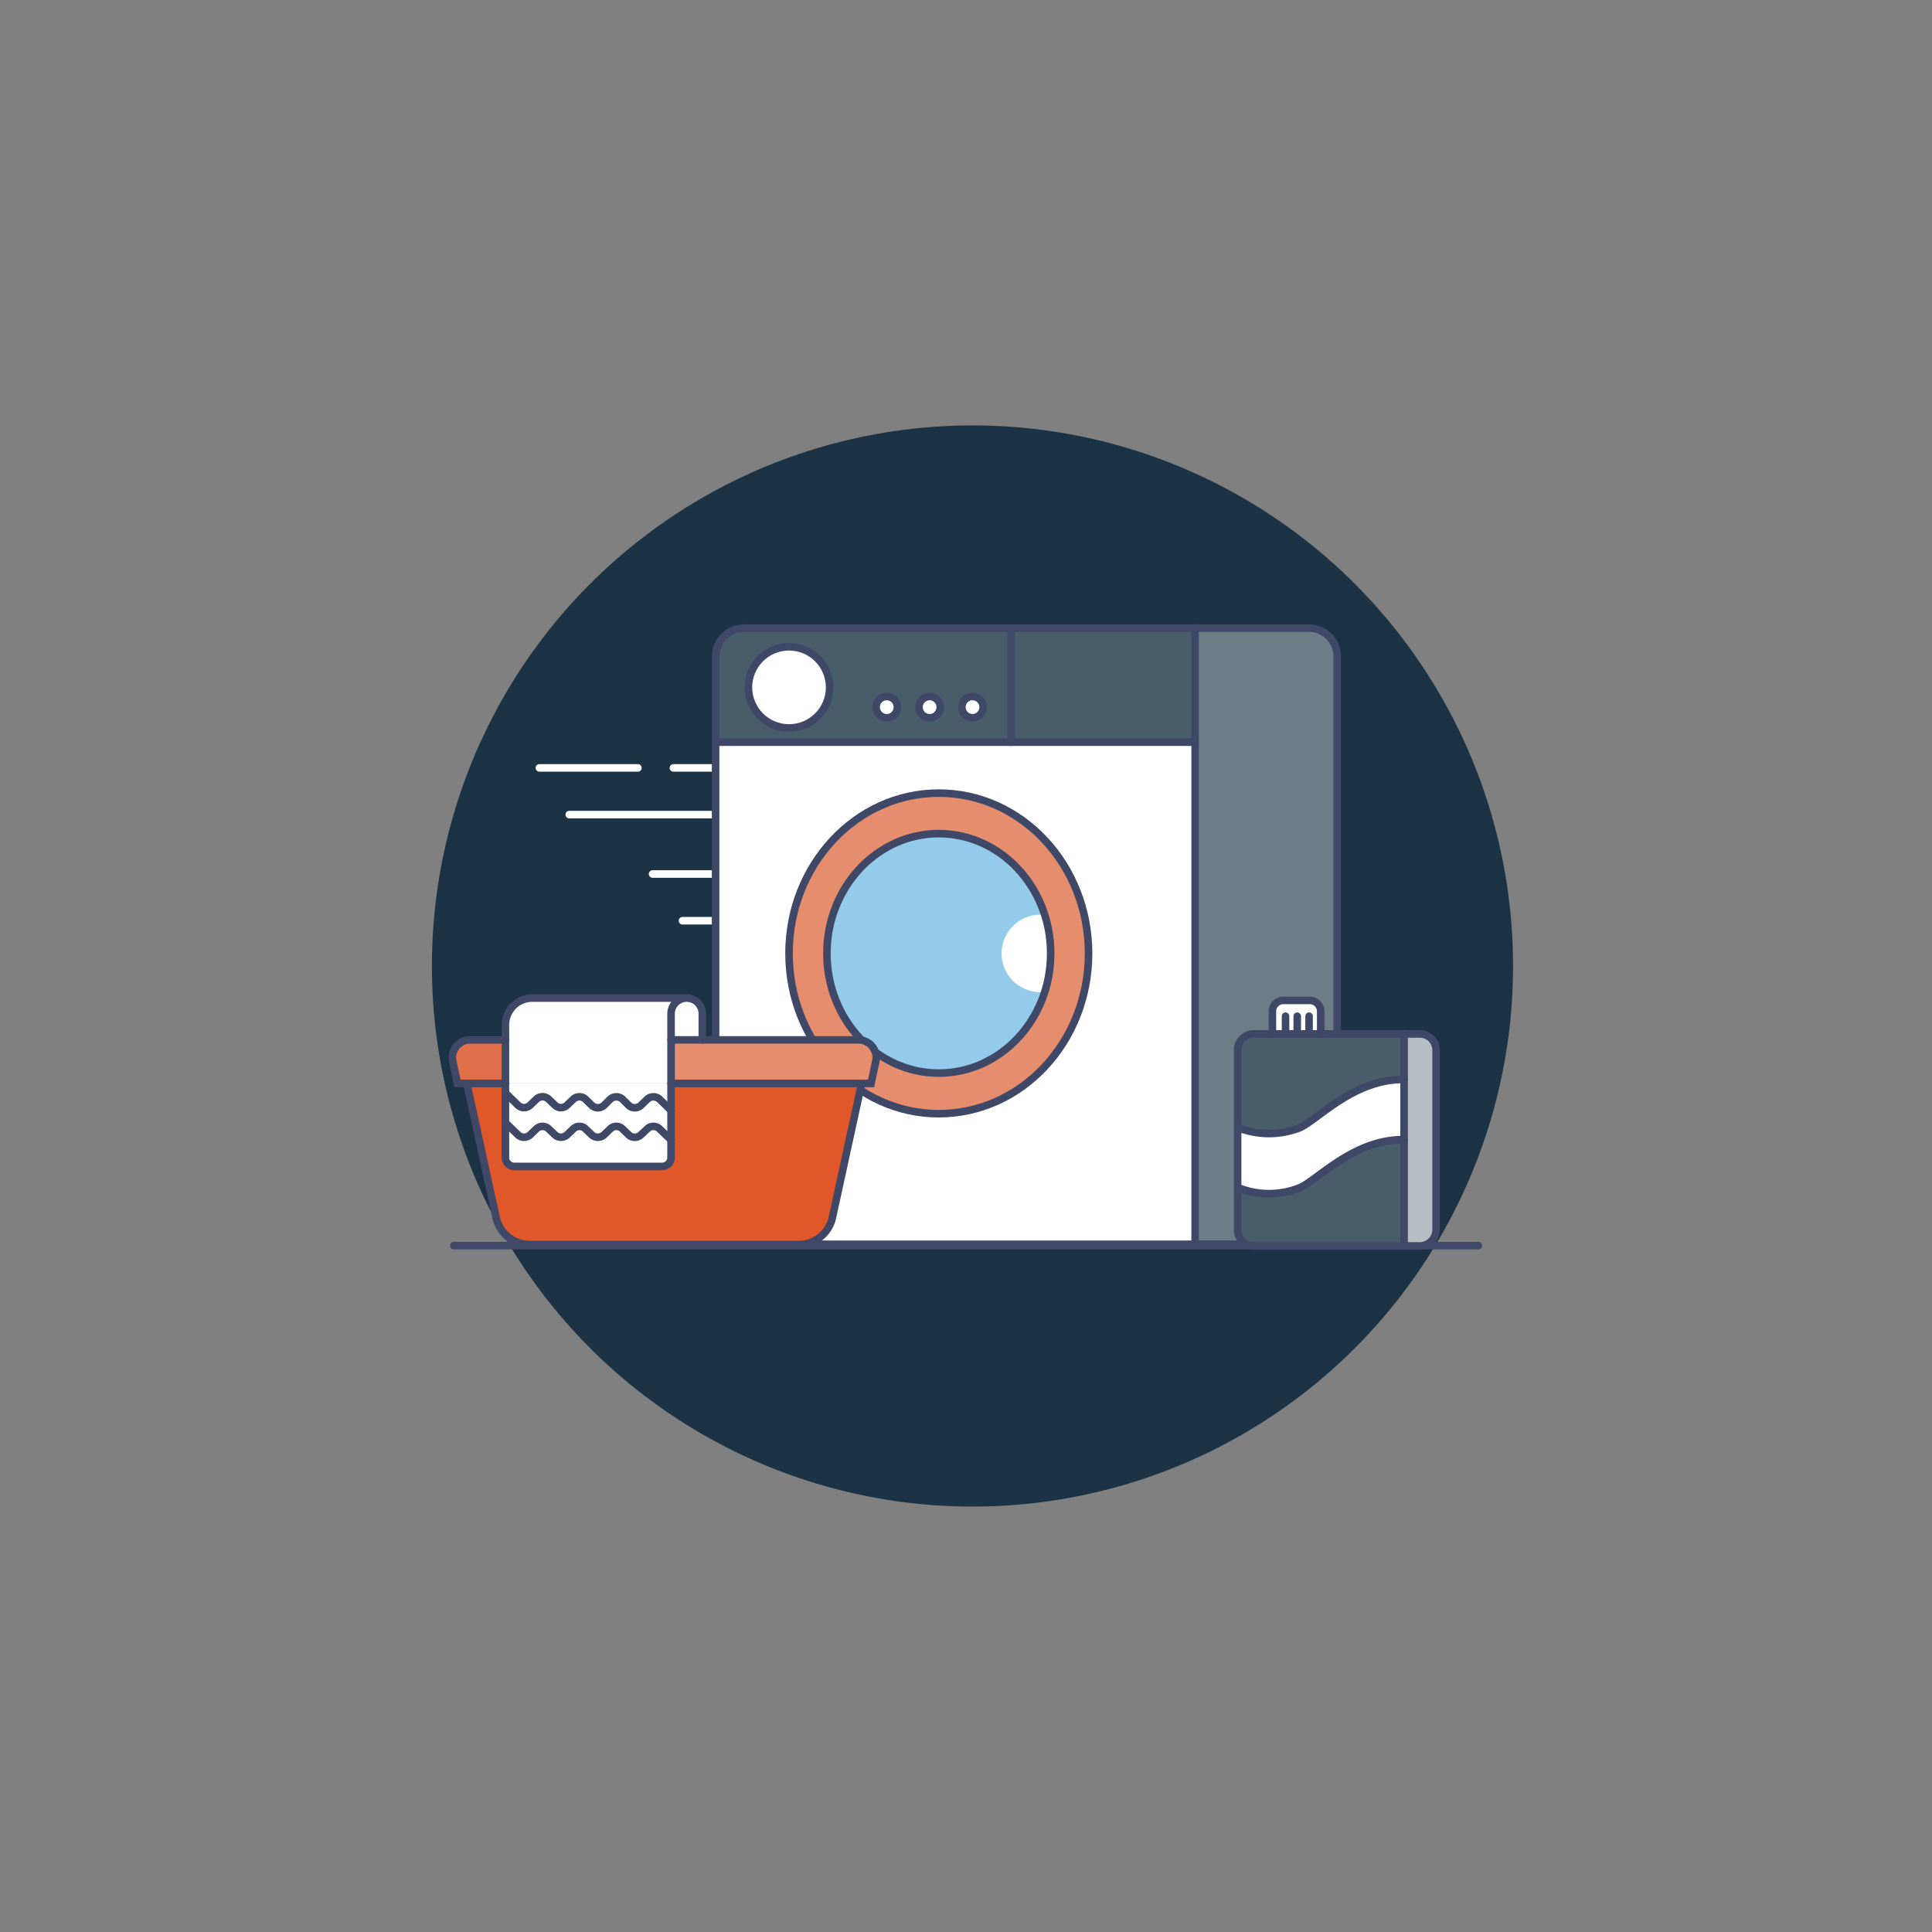 <svg id="Layer_1" data-name="Layer 1" xmlns="http://www.w3.org/2000/svg" viewBox="0 0 256 256"><rect x="0" y="0" width="256" height="256" fill="#808080" stroke="none"/><defs><style>.cls-1{fill:#1b3345;}.cls-2,.cls-3{fill:none;stroke-linecap:round;stroke-miterlimit:10;}.cls-2{stroke:#fff;}.cls-3{stroke:#3f4866;}.cls-4{fill:#94cbeb;}.cls-5{fill:#fff;}.cls-6{fill:#495c6a;}.cls-7{fill:#e68d6e;}.cls-8{fill:#6d7d88;}.cls-9{fill:#e0704a;}.cls-10{fill:#e05829;}.cls-11{fill:#b6bec3;}</style></defs><title>-</title><circle class="cls-1" cx="128.86" cy="128" r="71.63"/><line class="cls-2" x1="71.47" y1="101.75" x2="84.53" y2="101.75"/><line class="cls-2" x1="89.23" y1="101.75" x2="132.09" y2="101.75"/><line class="cls-2" x1="75.43" y1="107.94" x2="112.18" y2="107.94"/><line class="cls-3" x1="96.53" y1="113.94" x2="121.7" y2="113.94"/><line class="cls-2" x1="86.47" y1="115.81" x2="99.53" y2="115.81"/><line class="cls-3" x1="104.23" y1="115.81" x2="147.09" y2="115.81"/><line class="cls-2" x1="90.43" y1="122" x2="127.18" y2="122"/><line class="cls-3" x1="111.53" y1="128" x2="136.7" y2="128"/><circle class="cls-4" cx="124.4" cy="126.33" r="17.06"/><circle class="cls-5" cx="137.84" cy="126.33" r="5.13"/><line class="cls-3" x1="60.13" y1="165.05" x2="195.88" y2="165.05"/><g id="_Group_" data-name="&lt;Group&gt;"><circle class="cls-5" cx="128.86" cy="93.7" r="1.41"/><circle class="cls-5" cx="123.18" cy="93.7" r="1.41"/><circle class="cls-5" cx="117.5" cy="93.7" r="1.41"/><circle class="cls-5" cx="104.55" cy="91.08" r="5.38"/><path class="cls-6" d="M104.55,96.46a5.38,5.38,0,1,0-5.38-5.38A5.38,5.38,0,0,0,104.55,96.46Zm14.36-2.76a1.41,1.41,0,1,0-1.41,1.41A1.41,1.41,0,0,0,118.91,93.7Zm4.27,1.41a1.41,1.41,0,1,0-1.41-1.41A1.41,1.41,0,0,0,123.18,95.11ZM134,98.34H94.82V87a3.77,3.77,0,0,1,3.77-3.77H134Zm-6.52-4.64a1.41,1.41,0,1,0,1.41-1.41A1.41,1.41,0,0,0,127.45,93.7Z"/><rect class="cls-6" x="133.97" y="83.27" width="24.39" height="15.07"/><path class="cls-7" d="M124.39,105.09c11,0,19.85,9.51,19.85,21.24s-8.88,21.24-19.85,21.24-19.84-9.51-19.84-21.24S113.43,105.09,124.39,105.09Zm14.83,21.24c0-8.76-6.64-15.87-14.83-15.87s-14.82,7.11-14.82,15.87,6.64,15.86,14.82,15.86S139.22,135.09,139.22,126.33Z"/><path class="cls-5" d="M158.36,98.34v66.53H98.59a3.78,3.78,0,0,1-3.77-3.77V98.34h63.54Zm-14.12,28c0-11.73-8.88-21.24-19.85-21.24s-19.84,9.51-19.84,21.24,8.88,21.24,19.84,21.24S144.24,138.06,144.24,126.33Z"/><path class="cls-8" d="M177.19,87V161.1a3.77,3.77,0,0,1-3.76,3.77H158.36V83.27h15.07A3.76,3.76,0,0,1,177.19,87Z"/><path class="cls-3" d="M158.36,164.87H98.59a3.78,3.78,0,0,1-3.77-3.77V87a3.77,3.77,0,0,1,3.77-3.77h59.77v81.6Z"/><path class="cls-3" d="M158.36,164.87h15.07a3.77,3.77,0,0,0,3.76-3.77V87a3.76,3.76,0,0,0-3.76-3.77H158.36"/><polyline class="cls-3" points="94.83 98.34 133.97 98.34 158.36 98.34"/><line class="cls-3" x1="133.97" y1="83.27" x2="133.97" y2="98.34"/><circle class="cls-3" cx="104.55" cy="91.08" r="5.38"/><circle class="cls-3" cx="117.5" cy="93.7" r="1.41"/><circle class="cls-3" cx="123.18" cy="93.7" r="1.41"/><circle class="cls-3" cx="128.86" cy="93.7" r="1.41"/><path class="cls-3" d="M144.24,126.33c0,11.73-8.88,21.24-19.85,21.24s-19.84-9.51-19.84-21.24,8.88-21.24,19.84-21.24S144.24,114.6,144.24,126.33Z"/><path class="cls-3" d="M139.22,126.33c0,8.76-6.64,15.86-14.83,15.86s-14.82-7.1-14.82-15.86,6.64-15.87,14.82-15.87S139.22,117.57,139.22,126.33Z"/></g><path class="cls-5" d="M88.92,134.32a2.07,2.07,0,0,1,4.14,0v3.47H88.92Z"/><path class="cls-9" d="M67,137.79v5.77H60.62l-.62-2.9a2.35,2.35,0,0,1,2.21-2.87Z"/><path class="cls-7" d="M113.83,137.79a2.35,2.35,0,0,1,2.21,2.87l-.62,2.9H88.92v-5.77h24.91Z"/><path class="cls-5" d="M88.92,143.56v3.56l-1.53-1.48a1.2,1.2,0,0,0-1.64,0l-.82.79a1.18,1.18,0,0,1-1.65,0l-.8-.79a1.2,1.2,0,0,0-1.64,0l-.8.79a1.18,1.18,0,0,1-1.65,0l-.81-.79a1.17,1.17,0,0,0-1.63,0l-.81.77a1.15,1.15,0,0,1-1.63,0l-.81-.77a1.18,1.18,0,0,0-1.65,0l-.8.77a1.16,1.16,0,0,1-1.64,0L67,144.85h0v-1.29h22Z"/><path class="cls-5" d="M87.39,145.64l1.53,1.48v6.26a1.18,1.18,0,0,1-1.18,1.18H68.17a1.19,1.19,0,0,1-1.2-1.18v-8.53h0l1.62,1.58a1.16,1.16,0,0,0,1.64,0l.8-.77a1.18,1.18,0,0,1,1.65,0l.81.77a1.15,1.15,0,0,0,1.63,0l.81-.77a1.17,1.17,0,0,1,1.63,0l.81.79a1.18,1.18,0,0,0,1.65,0l.8-.79a1.2,1.2,0,0,1,1.64,0l.8.79a1.18,1.18,0,0,0,1.65,0l.82-.79A1.2,1.2,0,0,1,87.39,145.64Z"/><path class="cls-5" d="M91,132.25a2.08,2.08,0,0,0-2.07,2.07v9.24H67V135.8a3.56,3.56,0,0,1,3.55-3.55Z"/><path class="cls-10" d="M68.17,154.56H87.74a1.18,1.18,0,0,0,1.18-1.18v-9.82h25.25l-3.85,17.67a4.57,4.57,0,0,1-4.4,3.68H70.12a4.58,4.58,0,0,1-4.41-3.68l-3.85-17.67H67v9.82A1.19,1.19,0,0,0,68.17,154.56Z"/><path class="cls-3" d="M67,137.79H62.21A2.35,2.35,0,0,0,60,140.66l.62,2.9H67"/><path class="cls-3" d="M88.92,143.56h26.5l.62-2.9a2.35,2.35,0,0,0-2.21-2.87H88.92"/><path class="cls-3" d="M114.17,143.56l-3.85,17.67a4.57,4.57,0,0,1-4.4,3.68H70.12a4.58,4.58,0,0,1-4.41-3.68l-3.85-17.67"/><path class="cls-3" d="M93.06,137.79v-3.47a2.07,2.07,0,0,0-4.14,0v19.06a1.18,1.18,0,0,1-1.18,1.18H68.17a1.19,1.19,0,0,1-1.2-1.18V135.8a3.56,3.56,0,0,1,3.55-3.55H91"/><path class="cls-3" d="M67,144.85l1.62,1.58a1.16,1.16,0,0,0,1.64,0l.8-.77a1.18,1.18,0,0,1,1.65,0l.81.77a1.15,1.15,0,0,0,1.63,0l.81-.77a1.17,1.17,0,0,1,1.63,0l.81.79a1.18,1.18,0,0,0,1.65,0l.8-.79a1.2,1.2,0,0,1,1.64,0l.8.79a1.18,1.18,0,0,0,1.65,0l.82-.79a1.2,1.2,0,0,1,1.64,0l1.53,1.48"/><path class="cls-3" d="M67,148.79l1.62,1.57a1.18,1.18,0,0,0,1.64,0l.8-.77a1.18,1.18,0,0,1,1.65,0l.81.77a1.17,1.17,0,0,0,1.63,0l.81-.77a1.15,1.15,0,0,1,1.63,0l.81.77a1.2,1.2,0,0,0,1.65,0l.8-.77a1.16,1.16,0,0,1,1.64,0l.8.77a1.18,1.18,0,0,0,1.65,0l.82-.77a1.16,1.16,0,0,1,1.64,0l1.53,1.46"/><path class="cls-5" d="M175,134v3H168.6v-3a1.44,1.44,0,0,1,1.43-1.44h3.57A1.44,1.44,0,0,1,175,134Z"/><path class="cls-11" d="M190.33,139.12v23.76a2.16,2.16,0,0,1-2.15,2.17h-2.13V137h2.13A2.15,2.15,0,0,1,190.33,139.12Z"/><path class="cls-6" d="M168.6,137h17.45v28.09H166.2a2.16,2.16,0,0,1-2.15-2.17V139.12A2.15,2.15,0,0,1,166.2,137Z"/><path class="cls-3" d="M175,137H168.6v-3a1.44,1.44,0,0,1,1.43-1.44h3.57A1.44,1.44,0,0,1,175,134Z"/><line class="cls-3" x1="170.34" y1="136.76" x2="170.34" y2="134.65"/><line class="cls-3" x1="171.89" y1="136.76" x2="171.89" y2="134.65"/><line class="cls-3" x1="173.46" y1="136.76" x2="173.46" y2="134.65"/><g id="_Group_2" data-name="&lt;Group&gt;"><path class="cls-5" d="M186.05,143v8c-6.64-.08-11.4,5.3-13.8,6.36a11,11,0,0,1-8.2,0v-8a11.16,11.16,0,0,0,8.2,0C174.65,148.34,179.41,143,186.05,143Z"/><path class="cls-3" d="M175,137h13.14a2.15,2.15,0,0,1,2.15,2.16v23.76a2.16,2.16,0,0,1-2.15,2.17h-22a2.16,2.16,0,0,1-2.15-2.17V139.12A2.15,2.15,0,0,1,166.2,137h2.4"/><polyline class="cls-3" points="186.05 136.96 186.05 143.04 186.05 151.01 186.05 165.05"/><path class="cls-3" d="M164.05,149.42a11.16,11.16,0,0,0,8.2,0c2.4-1.08,7.16-6.46,13.8-6.38"/><path class="cls-3" d="M164.05,157.37a11,11,0,0,0,8.2,0c2.4-1.06,7.16-6.44,13.8-6.36"/></g></svg>